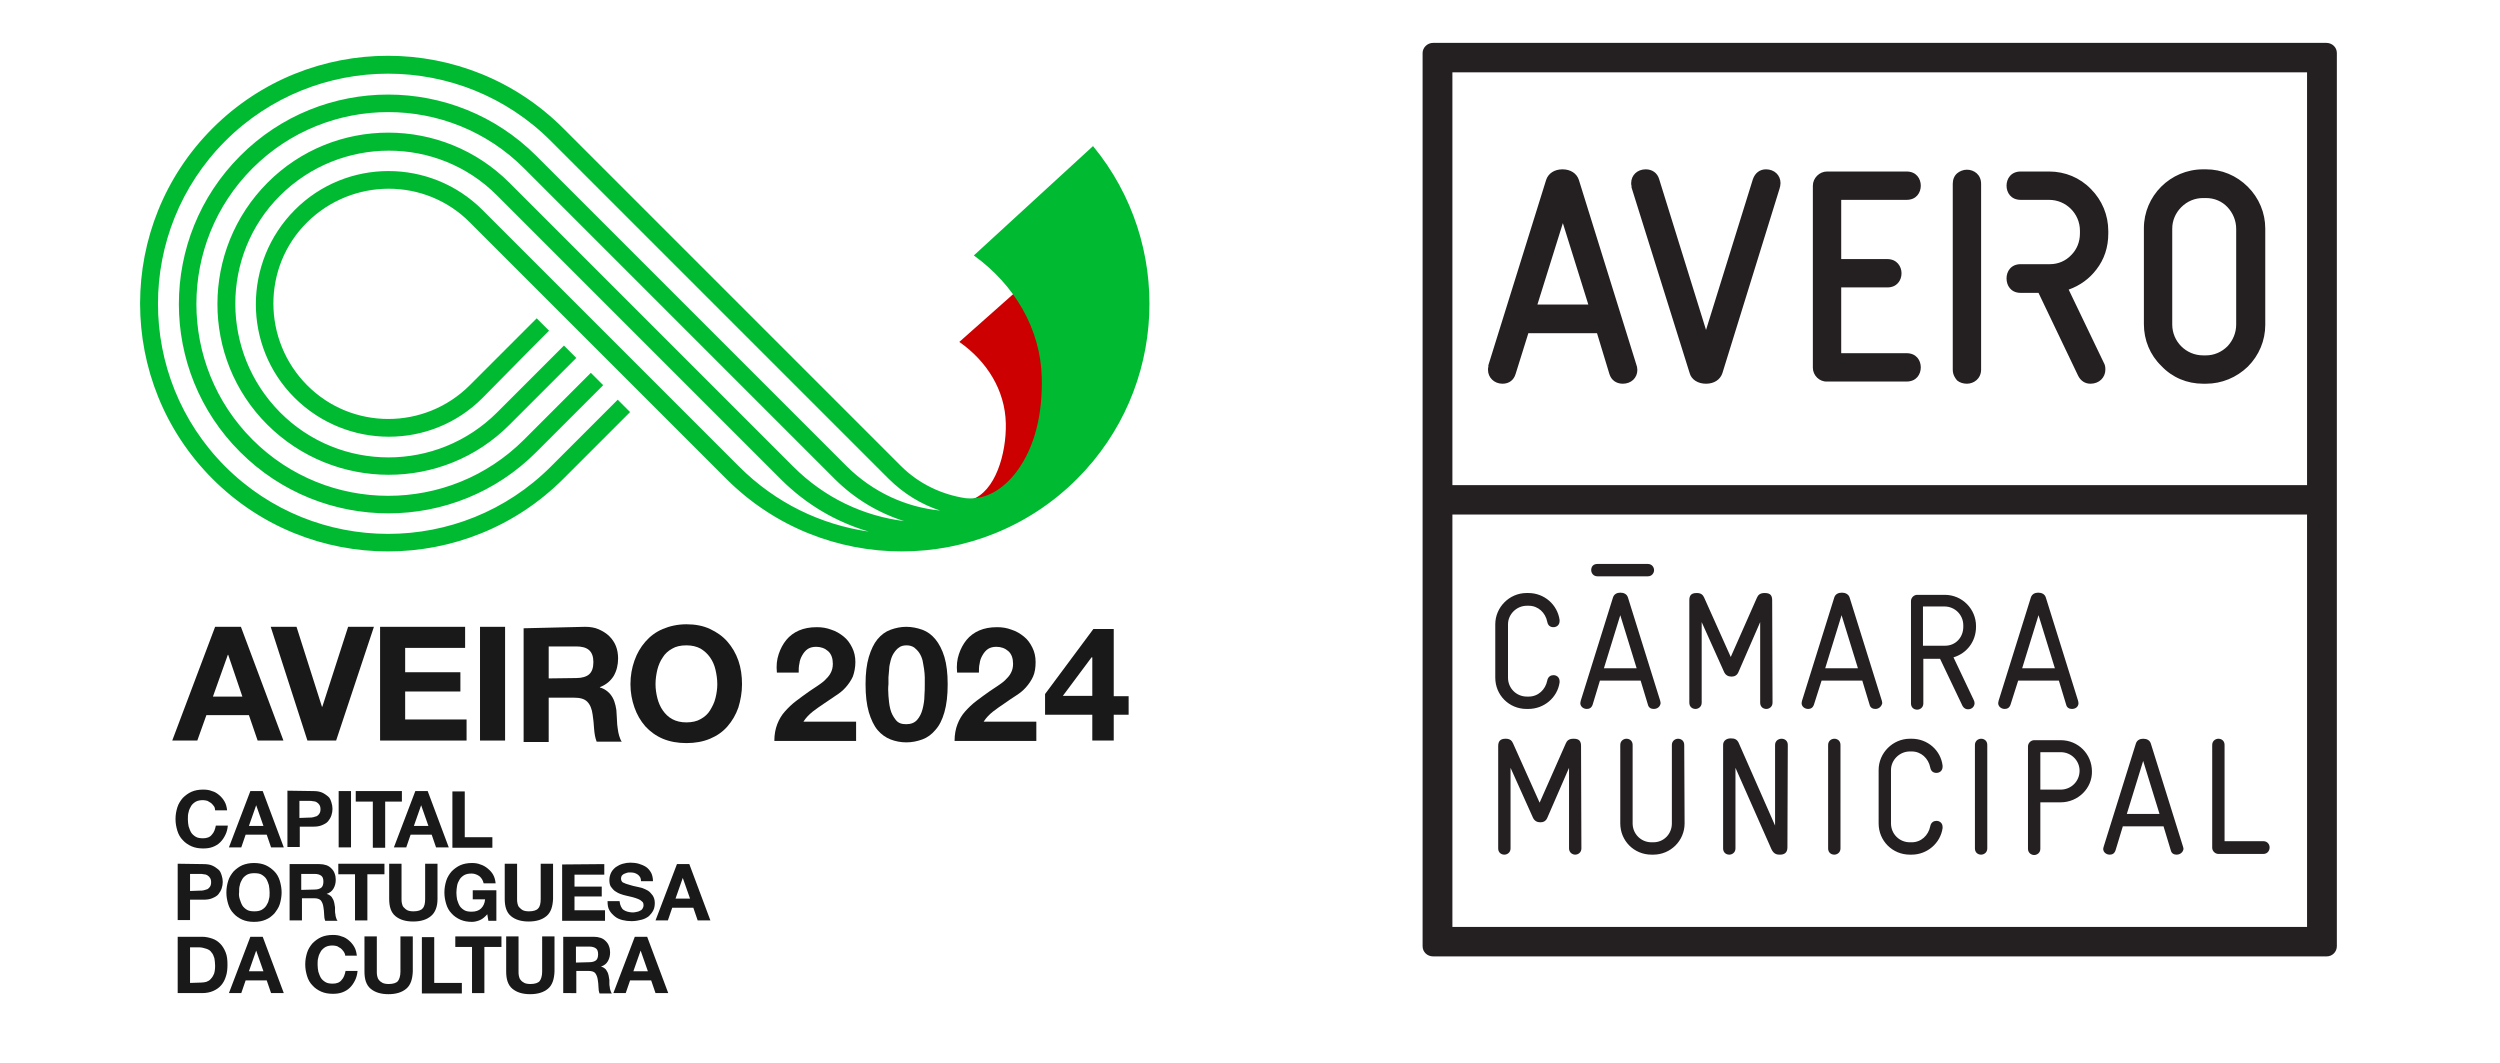 <?xml version="1.0" encoding="UTF-8"?>
<svg xmlns="http://www.w3.org/2000/svg" xmlns:xlink="http://www.w3.org/1999/xlink" version="1.1" id="Layer_1" x="0px" y="0px" viewBox="0 0 688 292.6" style="enable-background:new 0 0 688 292.6;" xml:space="preserve">
<style type="text/css">
	.st0{fill:#241F20;}
	.st1{fill:#CC0000;}
	.st2{fill:#00BB32;}
	.st3{fill:#191919;}
</style>
<path class="st0" d="M606.3,105.6h0.8c4.3,0,8.4-1.7,11.5-4.7c3.1-3.1,4.8-7.2,4.8-11.5V62.9c0-4.3-1.7-8.4-4.8-11.5  c-3.1-3.1-7.2-4.8-11.5-4.8h-0.8c-9,0-16.3,7.3-16.3,16.2v26.4c0,4.4,1.7,8.5,4.8,11.5C597.8,103.9,601.9,105.6,606.3,105.6   M597.8,62.9c0-2.2,0.9-4.3,2.5-5.9c1.6-1.6,3.7-2.5,6-2.5h0.8c2.3,0,4.4,0.9,5.9,2.5s2.4,3.7,2.4,6v26.3c0,2.3-0.9,4.4-2.4,6  c-1.6,1.6-3.7,2.5-5.9,2.5h-0.8c-4.7,0-8.5-3.8-8.5-8.5V62.9z M413.5,105.6c1.8,0,3.1-1,3.6-2.7l3.5-11.2h18.9l3.4,11.2  c0.5,1.7,1.9,2.7,3.7,2.7c2.3,0,4-1.6,4-3.8c0-0.3-0.1-0.6-0.1-0.9l-0.1-0.2l0-0.1l-15.9-51.1c-0.6-1.8-2.3-2.9-4.5-2.9  c-2.2,0-3.9,1.1-4.5,2.9l-15.9,51l0,0.1l0,0.1l0,0.2c-0.1,0.3-0.1,0.6-0.1,0.9C409.5,103.9,411.2,105.6,413.5,105.6 M430.1,61.4  l7,22.4h-14L430.1,61.4z M449,51.2c-0.1-0.3-0.1-0.6-0.1-0.8c0-2.2,1.7-3.8,4-3.8c1.8,0,3.2,1,3.7,2.7l12.9,41.5l12.9-41.5  c0.6-1.7,1.9-2.7,3.6-2.7c2.3,0,4,1.6,4,3.8c0,0.3-0.1,0.6-0.1,0.9l-0.1,0.3l0,0.1L474,102.7c-0.6,1.8-2.3,2.9-4.5,2.9  c-2.2,0-4-1.1-4.5-2.9L449,51.6l0-0.1L449,51.2 M498.9,101.2V51.1c0-2.1,1.8-3.9,3.9-3.9h21.9c2.7,0,3.9,2,3.9,3.9s-1.2,3.9-3.9,3.9  h-18v16.3h12.7c2.6,0,3.9,2,3.9,3.9c0,2-1.3,3.9-3.9,3.9h-12.7v18.1h18c2.7,0,3.9,2,3.9,3.9c0,1.9-1.2,3.9-3.9,3.9h-21.9  C500.7,105.1,498.9,103.3,498.9,101.2 M537.4,101.7V50.6c0-1.2,0.4-2.2,1.2-2.9c0.7-0.6,1.7-1,2.7-1c1.9,0,3.9,1.3,3.9,3.9v51.1  c0,2.5-2,3.9-3.9,3.9c-1,0-2-0.3-2.7-0.9C538.1,104.1,537.4,103.2,537.4,101.7 M572.4,64.2v-0.7c0-4.7-3.8-8.5-8.5-8.5h-7.8  c-2.7,0-3.9-2-3.9-3.9s1.2-3.9,3.9-3.9h7.8c4.4,0,8.5,1.7,11.5,4.8c3.1,3.1,4.8,7.2,4.8,11.6v0.7c0,3.7-1.1,7.1-3.3,9.9  c-1.9,2.5-4.5,4.4-7.6,5.5l9.7,20.2c0.3,0.5,0.4,1.1,0.4,1.8c0,2.2-1.7,3.9-4.1,3.9c-1.5,0-2.7-0.8-3.4-2.2l0,0l-10.9-22.8h-4.9  c-1.6,0-2.5-0.7-3-1.3c-0.6-0.7-0.9-1.7-0.9-2.7c0-1.9,1.2-3.9,3.9-3.9h8.1c2.2,0,4.3-0.9,5.8-2.5C571.6,68.6,572.4,66.5,572.4,64.2   M640.2,11.8H394.4c-1.6,0-2.9,1.3-2.9,2.8v245.8c0,1.6,1.3,2.8,2.9,2.8h245.9c1.6,0,2.8-1.3,2.8-2.8V14.6  C643.1,13,641.8,11.8,640.2,11.8 M634.9,255.1H399.7V141.6h235.2V255.1z M634.9,133.5H399.7V19.9h235.2V133.5z M429.2,187.8  c-0.6,4.2-4.3,7.3-8.6,7.3h-0.5c-4.8,0-8.6-3.8-8.6-8.6v-14.7c0-4.7,3.9-8.6,8.6-8.6h0.5c4.4,0,8,3.2,8.6,7.4v0.3  c0,1.1-0.8,1.7-1.7,1.7c-0.8,0-1.5-0.4-1.7-1.5c-0.5-2.5-2.5-4.4-5.1-4.4h-0.5c-2.9,0-5.2,2.4-5.2,5.1v14.7c0,2.9,2.3,5.2,5.2,5.2  h0.5c2.6,0,4.6-1.9,5.1-4.4c0.2-1.1,1-1.5,1.7-1.5c0.9,0,1.7,0.6,1.7,1.7V187.8z M455.1,195.1c-0.7,0-1.4-0.3-1.6-1.2l-2-6.6h-11.2  l-2,6.6c-0.3,0.9-0.9,1.2-1.6,1.2c-1,0-1.8-0.7-1.8-1.6l0.1-0.6l8.9-28.5c0.3-0.9,1.1-1.3,2-1.3c1,0,1.8,0.4,2.1,1.3l8.9,28.5  l0.1,0.6C456.9,194.4,456.2,195.1,455.1,195.1 M450.4,183.9l-4.5-14.6l-4.5,14.6H450.4z M487.8,193.4c0,1.1-0.9,1.7-1.7,1.7  c-0.9,0-1.7-0.6-1.7-1.7v-22.2l-6,13.8c-0.4,0.9-1.1,1.2-1.9,1.2c-0.9,0-1.6-0.4-2-1.2l-6.2-13.8v22.2c0,1.1-0.9,1.7-1.7,1.7  c-0.9,0-1.7-0.6-1.7-1.7v-28.2c0-1.2,0.4-2,2-2h0.1c1.2,0,1.7,0.6,2,1.3l7.3,16.3l7.2-16.3c0.3-0.7,0.8-1.3,2.1-1.3h0.1  c1.6,0,2,0.8,2,2L487.8,193.4L487.8,193.4z M516.1,195.1c-0.7,0-1.4-0.3-1.6-1.2l-2-6.6h-11.2l-2.1,6.6c-0.3,0.9-0.9,1.2-1.6,1.2  c-1,0-1.8-0.7-1.8-1.6l0.1-0.6l8.9-28.5c0.3-0.9,1.1-1.3,2.1-1.3c0.9,0,1.8,0.4,2.1,1.3l8.9,28.5l0.1,0.6  C517.8,194.4,517.1,195.1,516.1,195.1 M511.3,183.9l-4.5-14.6l-4.5,14.6H511.3z M543.8,172.5c0,4-2.5,7.3-6.2,8.4l5.6,11.8  c0.1,0.2,0.2,0.5,0.2,0.8c0,0.9-0.7,1.7-1.8,1.7c-0.5,0-1.1-0.2-1.5-0.9l-6.2-13h-4.6v12.3c0,1.1-0.9,1.7-1.7,1.7  c-0.9,0-1.7-0.6-1.7-1.7v-28.2c0-0.9,0.8-1.7,1.7-1.7h7.6c4.8,0,8.6,3.9,8.6,8.6V172.5L543.8,172.5z M540.3,172.1  c0-2.9-2.3-5.2-5.2-5.2h-5.9v10.8h6.1c2.9,0,5-2.3,5-5.2L540.3,172.1L540.3,172.1z M570.2,195.1c-0.7,0-1.4-0.3-1.6-1.2l-2-6.6  h-11.2l-2.1,6.6c-0.3,0.9-0.9,1.2-1.6,1.2c-1,0-1.8-0.7-1.8-1.6l0.1-0.6l8.9-28.5c0.3-0.9,1.1-1.3,2-1.3c1,0,1.8,0.4,2.1,1.3  l8.9,28.5l0.1,0.6C572,194.4,571.3,195.1,570.2,195.1 M565.5,183.9l-4.5-14.6l-4.5,14.6H565.5z M435.2,233.5c0,1.1-0.9,1.7-1.7,1.7  s-1.7-0.6-1.7-1.7v-22.2l-6,13.8c-0.4,0.9-1.1,1.2-1.9,1.2c-0.9,0-1.6-0.4-2-1.2l-6.2-13.8v22.2c0,1.1-0.9,1.7-1.7,1.7  c-0.9,0-1.7-0.6-1.7-1.7v-28.2c0-1.2,0.5-2,2-2h0.1c1.2,0,1.7,0.6,2,1.3l7.3,16.3l7.2-16.3c0.3-0.7,0.8-1.3,2.1-1.3h0.1  c1.6,0,2,0.8,2,2L435.2,233.5L435.2,233.5z M463.6,226.6c0,4.8-3.9,8.6-8.6,8.6h-0.5c-4.8,0-8.6-3.8-8.6-8.6V205  c0-1.1,0.9-1.7,1.7-1.7c0.9,0,1.7,0.6,1.7,1.7v21.6c0,2.9,2.3,5.2,5.2,5.2h0.5c2.9,0,5.1-2.3,5.1-5.2V205c0-1.1,0.9-1.7,1.7-1.7  c0.9,0,1.7,0.6,1.7,1.7L463.6,226.6L463.6,226.6z M491.9,233.2c0,1.5-0.9,2-2,2c-0.7,0-1.7,0-2.4-1.5l-9.9-22.4v22.2  c0,1.1-0.9,1.7-1.7,1.7c-0.9,0-1.7-0.6-1.7-1.7v-28.5c0-1.2,1-1.8,2.1-1.8c1,0,1.8,0.2,2.3,1.5l9.9,22.5V205c0-1.1,0.9-1.7,1.8-1.7  s1.7,0.6,1.7,1.7L491.9,233.2L491.9,233.2z M506.5,233.5c0,1.1-0.9,1.7-1.7,1.7c-0.9,0-1.7-0.6-1.7-1.7V205c0-1.1,0.9-1.7,1.7-1.7  c0.9,0,1.7,0.6,1.7,1.7V233.5z M534.6,227.9c-0.6,4.2-4.3,7.3-8.5,7.3h-0.5c-4.8,0-8.6-3.8-8.6-8.6v-14.7c0-4.7,3.9-8.6,8.6-8.6h0.5  c4.4,0,8,3.2,8.5,7.4v0.3c0,1.1-0.8,1.7-1.7,1.7c-0.8,0-1.5-0.4-1.7-1.5c-0.5-2.5-2.5-4.4-5.1-4.4h-0.5c-2.9,0-5.2,2.4-5.2,5.1v14.7  c0,2.9,2.3,5.2,5.2,5.2h0.5c2.6,0,4.6-1.9,5.1-4.4c0.2-1.1,1-1.5,1.7-1.5c0.9,0,1.7,0.6,1.7,1.7V227.9z M546.9,233.5  c0,1.1-0.9,1.7-1.7,1.7c-0.9,0-1.7-0.6-1.7-1.7V205c0-1.1,0.9-1.7,1.7-1.7c0.9,0,1.7,0.6,1.7,1.7V233.5z M567.1,220.8h-5.6v12.8  c0,1.1-0.9,1.7-1.7,1.7s-1.7-0.6-1.7-1.7v-28.2c0-0.9,0.8-1.7,1.7-1.7h7.3c4.8,0,8.6,3.8,8.6,8.6  C575.8,216.9,571.9,220.8,567.1,220.8 M567.1,207h-5.6v10.3h5.6c2.9,0,5.2-2.3,5.2-5.2C572.3,209.3,570,207,567.1,207 M599,235.2  c-0.7,0-1.4-0.3-1.6-1.2l-2-6.6h-11.2l-2,6.6c-0.3,0.9-0.9,1.2-1.6,1.2c-1,0-1.8-0.7-1.8-1.6l0.1-0.5l8.9-28.5  c0.3-0.9,1.1-1.3,2-1.3c1,0,1.8,0.4,2.1,1.3l8.9,28.5l0.1,0.5C600.8,234.5,600,235.2,599,235.2 M594.3,224l-4.5-14.6l-4.5,14.6  H594.3z M622.9,235h-12.4c-0.9,0-1.7-0.8-1.7-1.7V205c0-1.1,0.9-1.7,1.7-1.7c0.9,0,1.7,0.6,1.7,1.7v26.5h10.7c1.1,0,1.7,0.9,1.7,1.7  C624.6,234.1,624,235,622.9,235 M439.6,158.6c-1.1,0-1.7-0.9-1.7-1.7c0-0.9,0.5-1.7,1.7-1.7h13.9c1.1,0,1.7,0.9,1.7,1.7  s-0.6,1.7-1.7,1.7H439.6z"></path>
<g>
	<g>
		<path class="st1" d="M276.8,116.5c0.2,8.3-2.9,18.9-9.5,21c5-0.4,9.8-1.8,13.1-6.1c5.4-7,7.8-17.8,7.5-27    c-0.2-8.8-3.5-17-8.8-23.7L264,94.1l0,0C271.6,99.4,276.6,107.4,276.8,116.5z"></path>
		<path class="st2" d="M300.8,40.2L268,70.3c11.1,8,18.4,20.1,18.7,33.7c0.2,9.3-1.6,18.7-7,25.9c-3.4,4.4-8.1,7.8-14,7.2    c-6.5-1-12.8-3.9-17.8-8.9c-34-34-72.2-72.2-92.9-92.9c-26.6-26.6-69.9-26.6-96.5,0s-26.6,69.9,0,96.5s69.9,26.6,96.5,0    c1.3-1.3,16.3-16.3,18.4-18.4l-3.4-3.4c-2,2-17.1,17.1-18.4,18.4c-24.7,24.7-64.9,24.7-89.6,0s-24.7-64.9,0-89.6s64.9-24.7,89.6,0    c2.9,2.9,75.8,75.8,92.9,92.9c4.1,4.1,9,7.1,14.2,8.8c-9.3-0.9-18.4-5-25.6-12.1c-0.4-0.4-83.6-83.6-85.5-85.5    c-22.5-22.5-59.1-22.5-81.5,0c-22.5,22.5-22.5,59.1,0,81.5c22.5,22.5,59.1,22.5,81.5,0c1.5-1.5,15.2-15.2,18.4-18.4l-3.4-3.4    c-3.3,3.3-17.1,17.1-18.4,18.4c-20.6,20.6-54.1,20.6-74.7,0s-20.6-54.1,0-74.7s54.1-20.6,74.7,0c0.5,0.5,83.9,83.9,85.5,85.5    c5.5,5.5,12.1,9.4,19.1,11.6c-11.2-1.4-21.9-6.4-30.5-15c-22.4-22.4-76.5-76.5-78.1-78.1c-18.4-18.4-48.3-18.4-66.6,0    s-18.4,48.3,0,66.6s48.3,18.4,66.6,0c0.7-0.7,15.8-15.8,18.4-18.4l-3.4-3.4c-2.6,2.6-17.6,17.6-18.4,18.4    c-16.5,16.5-43.3,16.5-59.7,0s-16.5-43.3,0-59.7s43.3-16.5,59.7,0c0.4,0.4,52.7,52.7,78.1,78.1c7,7,15.3,11.8,24.2,14.4    c-13.1-1.9-25.6-7.8-35.7-17.9c-2.9-2.9-53.6-53.6-70.6-70.6c-14.3-14.3-37.5-14.3-51.7,0s-14.3,37.5,0,51.7s37.5,14.3,51.7,0    C143.9,98.2,150.1,92,151.1,91l-3.4-3.4c-1.3,1.3-10,10-18.4,18.4c-12.4,12.4-32.5,12.4-44.8,0s-12.4-32.5,0-44.8    s32.5-12.4,44.8,0c2.7,2.7,50,50,70.6,70.6c26.6,26.6,69.9,26.6,96.5,0C321.4,106.8,322.9,67,300.8,40.2z"></path>
	</g>
	<g>
		<path class="st3" d="M58.9,221.9c-0.2-0.3-0.5-0.6-0.8-0.9c-0.3-0.2-0.7-0.4-1-0.6c-0.4-0.1-0.8-0.2-1.2-0.2c-0.8,0-1.4,0.1-2,0.4    c-0.5,0.3-1,0.7-1.3,1.2c-0.3,0.5-0.6,1.1-0.7,1.7c-0.2,0.6-0.2,1.3-0.2,2c0,0.7,0.1,1.3,0.2,1.9c0.2,0.6,0.4,1.2,0.7,1.7    c0.3,0.5,0.8,0.9,1.3,1.2c0.5,0.3,1.2,0.4,2,0.4c1,0,1.9-0.3,2.4-1c0.6-0.6,0.9-1.5,1.1-2.5h3.3c-0.1,1-0.3,1.8-0.7,2.6    c-0.4,0.8-0.8,1.4-1.4,2c-0.6,0.6-1.3,1-2.1,1.3c-0.8,0.3-1.7,0.4-2.6,0.4c-1.2,0-2.3-0.2-3.2-0.6c-0.9-0.4-1.8-1-2.4-1.7    c-0.7-0.7-1.2-1.6-1.5-2.6c-0.3-1-0.5-2-0.5-3.2c0-1.2,0.2-2.2,0.5-3.2c0.3-1,0.9-1.9,1.5-2.6c0.7-0.7,1.5-1.3,2.4-1.7    c0.9-0.4,2-0.6,3.2-0.6c0.9,0,1.7,0.1,2.4,0.4c0.8,0.2,1.4,0.6,2,1.1c0.6,0.5,1.1,1.1,1.5,1.8c0.4,0.7,0.6,1.5,0.7,2.4h-3.3    C59.2,222.6,59.1,222.2,58.9,221.9z"></path>
		<path class="st3" d="M72.3,217.7l5.8,15.5h-3.5l-1.2-3.5h-5.8l-1.2,3.5H63l5.9-15.5H72.3z M72.5,227.3l-2-5.7h0l-2,5.7H72.5z"></path>
		<path class="st3" d="M86.1,217.7c1,0,1.8,0.1,2.5,0.4c0.7,0.3,1.2,0.7,1.7,1.1s0.7,1,0.9,1.6c0.2,0.6,0.3,1.2,0.3,1.8    c0,0.6-0.1,1.2-0.3,1.8c-0.2,0.6-0.5,1.1-0.9,1.6c-0.4,0.5-1,0.8-1.7,1.1c-0.7,0.3-1.5,0.4-2.5,0.4h-3.6v5.6h-3.4v-15.5    L86.1,217.7L86.1,217.7z M85.1,225c0.4,0,0.8,0,1.1-0.1c0.4-0.1,0.7-0.2,1-0.3c0.3-0.2,0.5-0.4,0.7-0.7c0.2-0.3,0.3-0.7,0.3-1.2    c0-0.5-0.1-0.9-0.3-1.2c-0.2-0.3-0.4-0.5-0.7-0.7c-0.3-0.2-0.6-0.3-1-0.3c-0.4-0.1-0.7-0.1-1.1-0.1h-2.7v4.7L85.1,225L85.1,225z"></path>
		<path class="st3" d="M96.6,217.7v15.5h-3.4v-15.5H96.6z"></path>
		<path class="st3" d="M97.9,220.6v-2.9h12.7v2.9H106v12.7h-3.4v-12.7H97.9z"></path>
		<path class="st3" d="M117.7,217.7l5.8,15.5H120l-1.2-3.5H113l-1.2,3.5h-3.4l5.9-15.5H117.7z M117.9,227.3l-2-5.7h0l-2,5.7H117.9z"></path>
		<path class="st3" d="M127.9,217.7v12.7h7.6v2.9h-11v-15.5H127.9z"></path>
		<g>
			<path class="st3" d="M55.9,237.8c1,0,1.8,0.1,2.5,0.4c0.7,0.3,1.2,0.7,1.7,1.1s0.7,1,0.9,1.6c0.2,0.6,0.3,1.2,0.3,1.8     c0,0.6-0.1,1.2-0.3,1.8c-0.2,0.6-0.5,1.1-0.9,1.6c-0.4,0.5-1,0.8-1.7,1.1c-0.7,0.3-1.5,0.4-2.5,0.4h-3.6v5.6h-3.4v-15.5     L55.9,237.8L55.9,237.8z M55,245.1c0.4,0,0.8,0,1.1-0.1c0.4-0.1,0.7-0.2,1-0.3c0.3-0.2,0.5-0.4,0.7-0.7c0.2-0.3,0.3-0.7,0.3-1.2     c0-0.5-0.1-0.9-0.3-1.2c-0.2-0.3-0.4-0.5-0.7-0.7c-0.3-0.2-0.6-0.3-1-0.3c-0.4-0.1-0.7-0.1-1.1-0.1h-2.7v4.7L55,245.1L55,245.1z"></path>
			<path class="st3" d="M62.8,242.4c0.3-1,0.9-1.9,1.5-2.6c0.7-0.7,1.5-1.3,2.4-1.7c1-0.4,2-0.6,3.2-0.6c1.2,0,2.3,0.2,3.2,0.6     c0.9,0.4,1.7,1,2.4,1.7c0.7,0.7,1.2,1.6,1.5,2.6c0.3,1,0.5,2.1,0.5,3.2c0,1.1-0.2,2.2-0.5,3.2s-0.9,1.8-1.5,2.6     c-0.7,0.7-1.4,1.3-2.4,1.7c-0.9,0.4-2,0.6-3.2,0.6c-1.2,0-2.3-0.2-3.2-0.6c-0.9-0.4-1.8-1-2.4-1.7c-0.7-0.7-1.2-1.6-1.5-2.6     c-0.3-1-0.5-2-0.5-3.2C62.3,244.4,62.5,243.4,62.8,242.4z M66,247.5c0.2,0.6,0.4,1.2,0.7,1.7c0.3,0.5,0.8,0.9,1.3,1.2     c0.5,0.3,1.2,0.4,2,0.4s1.4-0.1,2-0.4c0.5-0.3,1-0.7,1.3-1.2c0.3-0.5,0.6-1,0.7-1.7c0.2-0.6,0.2-1.2,0.2-1.9c0-0.7-0.1-1.3-0.2-2     c-0.2-0.6-0.4-1.2-0.7-1.7c-0.3-0.5-0.8-0.9-1.3-1.2c-0.5-0.3-1.2-0.4-2-0.4c-0.8,0-1.4,0.1-2,0.4c-0.5,0.3-1,0.7-1.3,1.2     c-0.3,0.5-0.6,1.1-0.7,1.7c-0.2,0.6-0.2,1.3-0.2,2C65.7,246.2,65.8,246.9,66,247.5z"></path>
			<path class="st3" d="M87.9,237.8c0.7,0,1.3,0.1,1.9,0.3c0.6,0.2,1,0.5,1.4,0.9c0.4,0.4,0.7,0.8,0.9,1.4c0.2,0.5,0.3,1.1,0.3,1.7     c0,0.9-0.2,1.7-0.6,2.4c-0.4,0.7-1,1.2-1.9,1.5v0c0.4,0.1,0.8,0.3,1,0.5c0.3,0.2,0.5,0.5,0.7,0.9c0.2,0.3,0.3,0.7,0.4,1.1     c0.1,0.4,0.1,0.8,0.2,1.2c0,0.2,0,0.5,0,0.9c0,0.3,0,0.7,0.1,1c0,0.3,0.1,0.7,0.2,1c0.1,0.3,0.2,0.6,0.4,0.8h-3.4     c-0.2-0.5-0.3-1.1-0.3-1.8s-0.1-1.3-0.2-2c-0.1-0.8-0.4-1.4-0.7-1.8c-0.4-0.4-1-0.6-1.8-0.6h-3.4v6.1h-3.4v-15.5L87.9,237.8     L87.9,237.8z M86.6,244.8c0.8,0,1.4-0.2,1.8-0.5s0.6-0.9,0.6-1.7c0-0.8-0.2-1.3-0.6-1.6c-0.4-0.3-1-0.5-1.8-0.5h-3.7v4.4     L86.6,244.8L86.6,244.8z"></path>
			<path class="st3" d="M93.1,240.6v-2.9h12.7v2.9h-4.7v12.7h-3.4v-12.7H93.1z"></path>
			<path class="st3" d="M118.6,252.1c-1.2,1-2.8,1.5-4.9,1.5c-2.1,0-3.7-0.5-4.9-1.5c-1.2-1-1.7-2.6-1.7-4.7v-9.7h3.4v9.7     c0,0.4,0,0.8,0.1,1.2c0.1,0.4,0.2,0.8,0.5,1.1s0.6,0.6,1,0.8c0.4,0.2,1,0.3,1.7,0.3c1.2,0,2.1-0.3,2.5-0.8     c0.5-0.5,0.7-1.4,0.7-2.6v-9.7h3.4v9.7C120.4,249.5,119.8,251.1,118.6,252.1z"></path>
			<path class="st3" d="M132.1,253.2c-0.7,0.3-1.5,0.5-2.2,0.5c-1.2,0-2.3-0.2-3.2-0.6c-0.9-0.4-1.8-1-2.4-1.7     c-0.7-0.7-1.2-1.6-1.5-2.6c-0.3-1-0.5-2-0.5-3.2c0-1.2,0.2-2.2,0.5-3.2c0.3-1,0.9-1.9,1.5-2.6c0.7-0.7,1.5-1.3,2.4-1.7     c0.9-0.4,2-0.6,3.2-0.6c0.8,0,1.6,0.1,2.3,0.4c0.7,0.2,1.4,0.6,2,1.1s1.1,1,1.5,1.7c0.4,0.7,0.6,1.5,0.7,2.4h-3.3     c-0.2-0.9-0.6-1.5-1.2-2c-0.6-0.4-1.3-0.7-2.1-0.7c-0.8,0-1.4,0.1-2,0.4c-0.5,0.3-1,0.7-1.3,1.2c-0.3,0.5-0.6,1.1-0.7,1.7     s-0.2,1.3-0.2,2c0,0.7,0.1,1.3,0.2,1.9c0.2,0.6,0.4,1.2,0.7,1.7c0.3,0.5,0.8,0.9,1.3,1.2c0.5,0.3,1.2,0.4,2,0.4     c1.1,0,2-0.3,2.6-0.9c0.6-0.6,1-1.4,1.1-2.5h-3.4v-2.5h6.5v8.4h-2.2l-0.3-1.8C133.5,252.3,132.8,252.9,132.1,253.2z"></path>
			<path class="st3" d="M150.4,252.1c-1.2,1-2.8,1.5-4.9,1.5c-2.1,0-3.7-0.5-4.9-1.5c-1.2-1-1.7-2.6-1.7-4.7v-9.7h3.4v9.7     c0,0.4,0,0.8,0.1,1.2c0.1,0.4,0.2,0.8,0.5,1.1s0.6,0.6,1,0.8c0.4,0.2,1,0.3,1.7,0.3c1.2,0,2.1-0.3,2.5-0.8     c0.5-0.5,0.7-1.4,0.7-2.6v-9.7h3.4v9.7C152.1,249.5,151.6,251.1,150.4,252.1z"></path>
			<path class="st3" d="M166.3,237.8v2.9h-8.2v3.3h7.5v2.7h-7.5v3.8h8.4v2.9h-11.8v-15.5L166.3,237.8L166.3,237.8z"></path>
			<path class="st3" d="M170.9,249.5c0.2,0.4,0.4,0.7,0.7,0.9c0.3,0.2,0.7,0.4,1.1,0.5c0.4,0.1,0.9,0.2,1.3,0.2c0.3,0,0.6,0,1-0.1     c0.3-0.1,0.7-0.1,1-0.3c0.3-0.1,0.6-0.3,0.8-0.6c0.2-0.3,0.3-0.6,0.3-1c0-0.4-0.1-0.8-0.4-1c-0.3-0.3-0.6-0.5-1.1-0.7     c-0.4-0.2-0.9-0.3-1.5-0.5c-0.6-0.1-1.1-0.3-1.7-0.4c-0.6-0.1-1.1-0.3-1.7-0.5c-0.6-0.2-1-0.5-1.5-0.8c-0.4-0.3-0.8-0.8-1.1-1.2     c-0.3-0.5-0.4-1.1-0.4-1.8c0-0.8,0.2-1.5,0.5-2.1c0.3-0.6,0.8-1.1,1.3-1.5c0.6-0.4,1.2-0.7,1.9-0.9c0.7-0.2,1.4-0.3,2.1-0.3     c0.8,0,1.6,0.1,2.3,0.3c0.7,0.2,1.4,0.5,2,0.9c0.6,0.4,1,0.9,1.4,1.6c0.3,0.6,0.5,1.4,0.5,2.3h-3.3c0-0.5-0.1-0.9-0.3-1.2     c-0.2-0.3-0.4-0.5-0.7-0.7c-0.3-0.2-0.6-0.3-0.9-0.4c-0.4-0.1-0.7-0.1-1.2-0.1c-0.3,0-0.6,0-0.8,0.1c-0.3,0.1-0.5,0.2-0.8,0.3     c-0.2,0.1-0.4,0.3-0.6,0.5c-0.1,0.2-0.2,0.5-0.2,0.8c0,0.3,0.1,0.6,0.2,0.7c0.1,0.2,0.3,0.4,0.7,0.5c0.3,0.2,0.8,0.3,1.4,0.5     c0.6,0.2,1.4,0.4,2.4,0.6c0.3,0.1,0.7,0.2,1.2,0.3c0.5,0.2,1,0.4,1.5,0.7c0.5,0.3,0.9,0.8,1.3,1.3c0.4,0.6,0.6,1.3,0.6,2.1     c0,0.7-0.1,1.4-0.4,2c-0.3,0.6-0.7,1.1-1.2,1.6c-0.5,0.4-1.2,0.8-2,1c-0.8,0.2-1.7,0.4-2.8,0.4c-0.9,0-1.7-0.1-2.5-0.3     c-0.8-0.2-1.5-0.5-2.1-1c-0.6-0.5-1.1-1-1.5-1.7c-0.4-0.7-0.5-1.5-0.5-2.5h3.3C170.6,248.7,170.7,249.1,170.9,249.5z"></path>
			<path class="st3" d="M189.7,237.8l5.8,15.5H192l-1.2-3.5H185l-1.2,3.5h-3.4l5.9-15.5H189.7z M189.9,247.3l-2-5.7h0l-2,5.7H189.9z     "></path>
		</g>
		<g>
			<path class="st3" d="M55.6,257.8c1,0,1.9,0.2,2.8,0.5c0.9,0.3,1.6,0.8,2.2,1.4c0.6,0.6,1.1,1.4,1.5,2.4c0.4,1,0.5,2.1,0.5,3.4     c0,1.1-0.1,2.2-0.4,3.1c-0.3,1-0.7,1.8-1.3,2.5c-0.6,0.7-1.3,1.2-2.2,1.6c-0.9,0.4-1.9,0.6-3.1,0.6h-6.7v-15.5L55.6,257.8     L55.6,257.8z M55.4,270.4c0.5,0,1-0.1,1.4-0.2c0.5-0.2,0.9-0.4,1.2-0.8c0.4-0.4,0.7-0.9,0.9-1.4c0.2-0.6,0.3-1.3,0.3-2.2     c0-0.8-0.1-1.5-0.2-2.1c-0.2-0.6-0.4-1.2-0.8-1.6c-0.3-0.5-0.8-0.8-1.4-1c-0.6-0.2-1.3-0.4-2.1-0.4h-2.4v9.8L55.4,270.4     L55.4,270.4z"></path>
			<path class="st3" d="M72.3,257.8l5.8,15.5h-3.5l-1.2-3.5h-5.8l-1.2,3.5H63l5.9-15.5H72.3z M72.5,267.3l-2-5.7h0l-2,5.7H72.5z"></path>
			<path class="st3" d="M94.6,261.9c-0.2-0.3-0.5-0.6-0.8-0.9c-0.3-0.2-0.7-0.4-1-0.6c-0.4-0.1-0.8-0.2-1.2-0.2     c-0.8,0-1.4,0.1-2,0.4c-0.5,0.3-1,0.7-1.3,1.2c-0.3,0.5-0.6,1.1-0.7,1.7c-0.2,0.6-0.2,1.3-0.2,2c0,0.7,0.1,1.3,0.2,1.9     c0.2,0.6,0.4,1.2,0.7,1.7c0.3,0.5,0.8,0.9,1.3,1.2c0.5,0.3,1.2,0.4,2,0.4c1,0,1.9-0.3,2.4-1c0.6-0.6,0.9-1.5,1.1-2.5h3.3     c-0.1,1-0.3,1.8-0.7,2.6c-0.4,0.8-0.8,1.4-1.4,2c-0.6,0.6-1.3,1-2.1,1.3c-0.8,0.3-1.7,0.4-2.6,0.4c-1.2,0-2.3-0.2-3.2-0.6     c-0.9-0.4-1.8-1-2.4-1.7c-0.7-0.7-1.2-1.6-1.5-2.6c-0.3-1-0.5-2-0.5-3.2c0-1.2,0.2-2.2,0.5-3.2c0.3-1,0.9-1.9,1.5-2.6     c0.7-0.7,1.5-1.3,2.4-1.7c0.9-0.4,2-0.6,3.2-0.6c0.9,0,1.7,0.1,2.4,0.4c0.8,0.2,1.4,0.6,2,1.1c0.6,0.5,1.1,1.1,1.5,1.8     c0.4,0.7,0.6,1.5,0.7,2.4H95C95,262.6,94.8,262.2,94.6,261.9z"></path>
			<path class="st3" d="M111.8,272.1c-1.2,1-2.8,1.5-4.9,1.5c-2.1,0-3.7-0.5-4.9-1.5c-1.2-1-1.7-2.6-1.7-4.7v-9.7h3.4v9.7     c0,0.4,0,0.8,0.1,1.2c0.1,0.4,0.2,0.8,0.5,1.1c0.2,0.3,0.6,0.6,1,0.8c0.4,0.2,1,0.3,1.7,0.3c1.2,0,2.1-0.3,2.5-0.8     s0.7-1.4,0.7-2.6v-9.7h3.4v9.7C113.5,269.5,113,271.1,111.8,272.1z"></path>
			<path class="st3" d="M119.5,257.8v12.7h7.6v2.9h-11v-15.5H119.5z"></path>
			<path class="st3" d="M125.3,260.6v-2.9H138v2.9h-4.7v12.7h-3.4v-12.7H125.3z"></path>
			<path class="st3" d="M150.8,272.1c-1.2,1-2.8,1.5-4.9,1.5c-2.1,0-3.7-0.5-4.9-1.5c-1.2-1-1.7-2.6-1.7-4.7v-9.7h3.4v9.7     c0,0.4,0,0.8,0.1,1.2c0.1,0.4,0.2,0.8,0.5,1.1c0.2,0.3,0.6,0.6,1,0.8c0.4,0.2,1,0.3,1.7,0.3c1.2,0,2.1-0.3,2.5-0.8     s0.7-1.4,0.7-2.6v-9.7h3.4v9.7C152.5,269.5,152,271.1,150.8,272.1z"></path>
			<path class="st3" d="M163.4,257.8c0.7,0,1.3,0.1,1.9,0.3c0.6,0.2,1,0.5,1.4,0.9c0.4,0.4,0.7,0.8,0.9,1.4c0.2,0.5,0.3,1.1,0.3,1.7     c0,0.9-0.2,1.7-0.6,2.4c-0.4,0.7-1,1.2-1.9,1.5v0c0.4,0.1,0.8,0.3,1,0.5c0.3,0.2,0.5,0.5,0.7,0.9c0.2,0.3,0.3,0.7,0.4,1.1     s0.1,0.8,0.2,1.2c0,0.2,0,0.5,0,0.9c0,0.3,0,0.7,0.1,1c0,0.3,0.1,0.7,0.2,1c0.1,0.3,0.2,0.6,0.4,0.8H165     c-0.2-0.5-0.3-1.1-0.3-1.8s-0.1-1.3-0.2-2c-0.1-0.8-0.4-1.4-0.7-1.8s-1-0.6-1.8-0.6h-3.4v6.1H155v-15.5L163.4,257.8L163.4,257.8z      M162.2,264.8c0.8,0,1.4-0.2,1.8-0.5c0.4-0.3,0.6-0.9,0.6-1.7c0-0.8-0.2-1.3-0.6-1.6c-0.4-0.3-1-0.5-1.8-0.5h-3.7v4.4     L162.2,264.8L162.2,264.8z"></path>
			<path class="st3" d="M178.1,257.8l5.8,15.5h-3.5l-1.2-3.5h-5.8l-1.2,3.5h-3.4l5.9-15.5H178.1z M178.3,267.3l-2-5.7h0l-2,5.7     H178.3z"></path>
		</g>
		<g>
			<path class="st3" d="M66.3,172.5L78,203.8h-7.1l-2.4-7H56.8l-2.5,7h-6.9l11.8-31.3H66.3z M66.7,191.7l-3.9-11.5h-0.1l-4.1,11.5     H66.7z"></path>
			<path class="st3" d="M84.6,203.8l-10.1-31.3h7.1l7,22h0.1l7.1-22h7.1l-10.4,31.3H84.6z"></path>
			<path class="st3" d="M128,172.5v5.8h-16.5v6.7h15.2v5.3h-15.2v7.7h16.9v5.8h-23.8v-31.3L128,172.5L128,172.5z"></path>
			<path class="st3" d="M139,172.5v31.3h-6.9v-31.3H139z"></path>
			<path class="st3" d="M161,172.5c1.4,0,2.7,0.2,3.8,0.7c1.1,0.5,2.1,1.1,2.9,1.9c0.8,0.8,1.4,1.7,1.8,2.7c0.4,1,0.6,2.2,0.6,3.4     c0,1.8-0.4,3.4-1.2,4.8c-0.8,1.3-2,2.4-3.8,3.1v0.1c0.8,0.2,1.5,0.6,2.1,1.1c0.6,0.5,1,1,1.4,1.7s0.6,1.4,0.8,2.2     c0.2,0.8,0.3,1.6,0.3,2.4c0,0.5,0.1,1.1,0.1,1.8c0,0.7,0.1,1.4,0.2,2.1c0.1,0.7,0.2,1.4,0.4,2c0.2,0.6,0.4,1.2,0.7,1.6h-6.9     c-0.4-1-0.6-2.2-0.7-3.5c-0.1-1.4-0.2-2.7-0.4-3.9c-0.2-1.6-0.7-2.8-1.5-3.6c-0.8-0.8-2-1.1-3.7-1.1H151v12.2h-6.9v-31.3     L161,172.5L161,172.5z M158.6,186.6c1.6,0,2.8-0.4,3.5-1c0.8-0.7,1.2-1.8,1.2-3.4c0-1.5-0.4-2.6-1.2-3.3c-0.8-0.7-2-1-3.5-1H151     v8.8L158.6,186.6L158.6,186.6z"></path>
			<path class="st3" d="M174.6,181.8c0.7-2,1.7-3.7,3-5.2c1.3-1.5,2.9-2.7,4.8-3.5c1.9-0.8,4.1-1.3,6.5-1.3c2.4,0,4.6,0.4,6.5,1.3     c1.9,0.9,3.5,2,4.8,3.5c1.3,1.5,2.3,3.2,3,5.2c0.7,2,1,4.2,1,6.5c0,2.3-0.4,4.4-1,6.4c-0.7,2-1.7,3.7-3,5.2     c-1.3,1.5-2.9,2.6-4.8,3.4c-1.9,0.8-4.1,1.2-6.5,1.2c-2.4,0-4.6-0.4-6.5-1.2c-1.9-0.8-3.5-2-4.8-3.4c-1.3-1.5-2.3-3.2-3-5.2     c-0.7-2-1.1-4.1-1.1-6.4C173.5,185.9,173.9,183.8,174.6,181.8z M180.9,192.1c0.3,1.2,0.8,2.4,1.5,3.4c0.7,1,1.5,1.8,2.6,2.4     c1.1,0.6,2.4,0.9,3.9,0.9c1.5,0,2.9-0.3,3.9-0.9c1.1-0.6,2-1.4,2.6-2.4s1.2-2.1,1.5-3.4c0.3-1.2,0.5-2.5,0.5-3.8     c0-1.4-0.2-2.7-0.5-4c-0.3-1.3-0.8-2.4-1.5-3.4c-0.7-1-1.6-1.8-2.6-2.4c-1.1-0.6-2.4-0.9-3.9-0.9c-1.6,0-2.9,0.3-3.9,0.9     c-1.1,0.6-2,1.4-2.6,2.4c-0.7,1-1.2,2.2-1.5,3.4c-0.3,1.3-0.5,2.6-0.5,4C180.4,189.6,180.6,190.9,180.9,192.1z"></path>
			<path class="st3" d="M214.3,180c0.5-1.5,1.2-2.8,2.1-3.9c0.9-1.1,2.1-2,3.5-2.6c1.4-0.6,3-0.9,4.9-0.9c1.4,0,2.7,0.2,4,0.7     c1.3,0.4,2.4,1.1,3.4,1.9c1,0.8,1.7,1.8,2.3,3c0.6,1.2,0.9,2.5,0.9,4c0,1.5-0.3,2.9-0.7,4c-0.5,1.1-1.2,2.1-2,3     c-0.8,0.9-1.7,1.6-2.8,2.3c-1,0.7-2.1,1.4-3.1,2.1c-1,0.7-2.1,1.4-3.1,2.2c-1,0.8-1.9,1.7-2.6,2.8h14.5v5.3h-22.5     c0-1.8,0.3-3.3,0.8-4.6c0.5-1.3,1.2-2.5,2.1-3.5c0.9-1,1.9-2,3.1-2.9s2.4-1.8,3.7-2.7c0.7-0.5,1.4-0.9,2.1-1.4s1.5-1,2.1-1.6     c0.6-0.6,1.2-1.2,1.6-2c0.4-0.7,0.6-1.6,0.6-2.5c0-1.5-0.4-2.7-1.3-3.5c-0.9-0.8-2-1.2-3.3-1.2c-0.9,0-1.7,0.2-2.3,0.6     c-0.6,0.4-1.1,1-1.5,1.7c-0.4,0.7-0.7,1.4-0.8,2.3c-0.2,0.8-0.2,1.7-0.2,2.5h-6C213.6,183.1,213.8,181.5,214.3,180z"></path>
			<path class="st3" d="M239.1,180.8c0.6-2,1.4-3.7,2.4-4.9s2.2-2.1,3.6-2.6s2.8-0.8,4.3-0.8c1.5,0,3,0.3,4.4,0.8     c1.4,0.5,2.6,1.4,3.6,2.6c1,1.2,1.9,2.9,2.5,4.9c0.6,2,0.9,4.5,0.9,7.5c0,3.1-0.3,5.6-0.9,7.7c-0.6,2.1-1.4,3.7-2.5,4.9     c-1,1.2-2.2,2.1-3.6,2.6c-1.4,0.5-2.8,0.8-4.4,0.8c-1.5,0-3-0.3-4.3-0.8s-2.6-1.4-3.6-2.6c-1-1.2-1.8-2.9-2.4-4.9     c-0.6-2.1-0.9-4.6-0.9-7.7C238.2,185.3,238.5,182.8,239.1,180.8z M244.5,191.5c0.1,1.2,0.2,2.4,0.5,3.6c0.3,1.2,0.8,2.1,1.5,3     s1.6,1.2,2.9,1.2c1.3,0,2.3-0.4,3-1.2s1.2-1.8,1.5-3c0.3-1.2,0.5-2.4,0.5-3.6c0.1-1.2,0.1-2.3,0.1-3.2c0-0.5,0-1.2,0-1.9     c0-0.7-0.1-1.5-0.2-2.3c-0.1-0.8-0.3-1.6-0.4-2.3c-0.2-0.8-0.5-1.5-0.9-2.1c-0.4-0.6-0.9-1.1-1.4-1.5c-0.6-0.4-1.3-0.6-2.1-0.6     c-0.9,0-1.6,0.2-2.1,0.6c-0.6,0.4-1,0.9-1.4,1.5c-0.4,0.6-0.7,1.3-0.9,2.1c-0.2,0.8-0.4,1.6-0.4,2.3c-0.1,0.8-0.1,1.6-0.2,2.3     c0,0.7,0,1.4,0,1.9C244.4,189.2,244.4,190.2,244.5,191.5z"></path>
			<path class="st3" d="M263.9,180c0.5-1.5,1.2-2.8,2.1-3.9c0.9-1.1,2.1-2,3.5-2.6c1.4-0.6,3-0.9,4.9-0.9c1.4,0,2.7,0.2,4,0.7     c1.3,0.4,2.4,1.1,3.4,1.9s1.7,1.8,2.3,3c0.6,1.2,0.9,2.5,0.9,4c0,1.5-0.2,2.9-0.7,4c-0.5,1.1-1.2,2.1-2,3     c-0.8,0.9-1.7,1.6-2.8,2.3s-2.1,1.4-3.1,2.1c-1,0.7-2.1,1.4-3.1,2.2c-1,0.8-1.9,1.7-2.6,2.8h14.5v5.3h-22.5     c0-1.8,0.3-3.3,0.8-4.6c0.5-1.3,1.2-2.5,2.1-3.5c0.9-1,1.9-2,3.1-2.9c1.2-0.9,2.4-1.8,3.7-2.7c0.7-0.5,1.4-0.9,2.1-1.4     s1.5-1,2.1-1.6c0.6-0.6,1.2-1.2,1.6-2c0.4-0.7,0.6-1.6,0.6-2.5c0-1.5-0.4-2.7-1.3-3.5c-0.9-0.8-2-1.2-3.3-1.2     c-0.9,0-1.7,0.2-2.3,0.6c-0.6,0.4-1.1,1-1.5,1.7c-0.4,0.7-0.7,1.4-0.8,2.3c-0.2,0.8-0.2,1.7-0.2,2.5h-6     C263.2,183.1,263.4,181.5,263.9,180z"></path>
			<path class="st3" d="M287.6,196.7V191l13.3-17.9h5.6v18.5h4.1v5.1h-4.1v7.1h-5.9v-7.1L287.6,196.7L287.6,196.7z M300.4,180.9     l-7.9,10.6h8.1v-10.6H300.4z"></path>
		</g>
	</g>
</g>
</svg>

